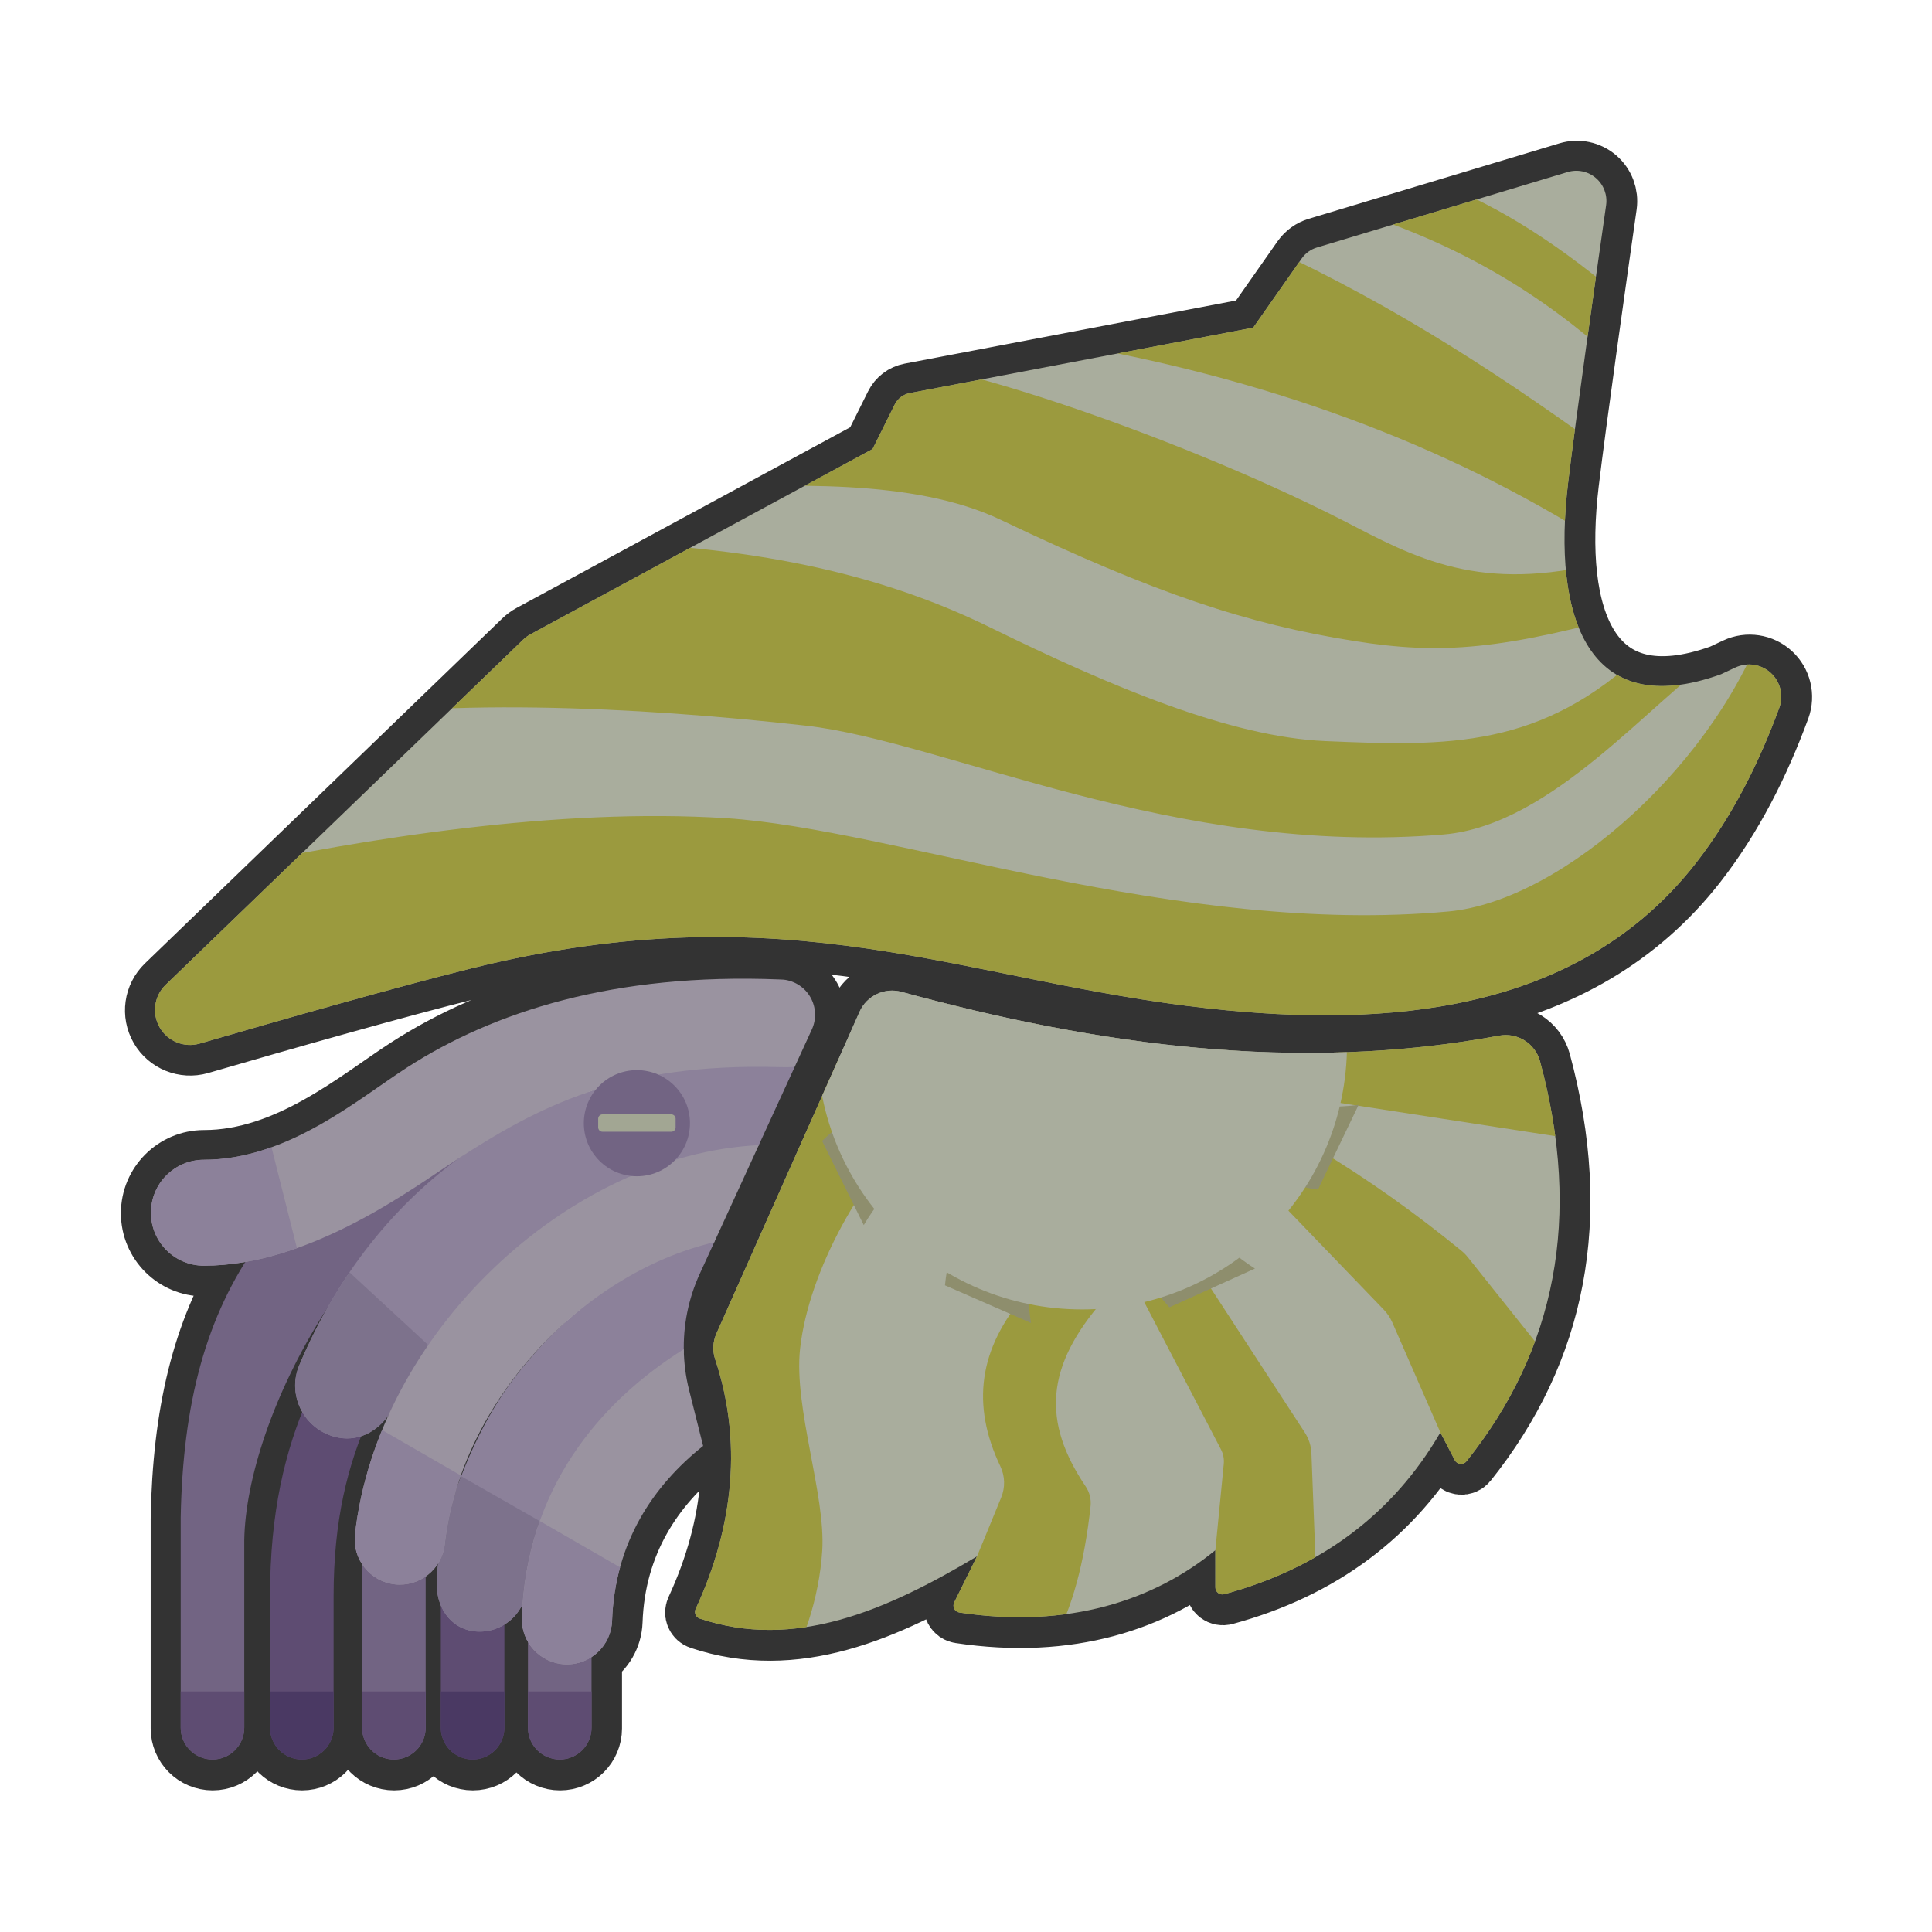 <?xml version="1.0" encoding="UTF-8" standalone="no"?>
<!DOCTYPE svg PUBLIC "-//W3C//DTD SVG 1.1//EN" "http://www.w3.org/Graphics/SVG/1.1/DTD/svg11.dtd">
<svg width="100%" height="100%" viewBox="0 0 256 256" version="1.1" xmlns="http://www.w3.org/2000/svg" xmlns:xlink="http://www.w3.org/1999/xlink" xml:space="preserve" xmlns:serif="http://www.serif.com/" style="fill-rule:evenodd;clip-rule:evenodd;stroke-linecap:round;stroke-linejoin:round;stroke-miterlimit:1.5;">
    <g transform="matrix(0.936,0,0,0.936,8.624,8.996)">
        <g transform="matrix(1.489,0,0,1.489,-62.833,-63.658)">
            <path d="M59.347,156.328C58.048,156.555 56.732,156.682 55.413,156.682C52.632,156.682 50.374,154.424 50.374,151.643C50.374,148.862 52.632,146.605 55.413,146.605C63.408,146.605 70.101,140.806 74.787,137.796C82.965,132.543 94.354,128.82 110.148,129.457C110.286,129.463 110.423,129.474 110.56,129.477C111.629,129.599 112.575,130.227 113.104,131.164C113.632,132.102 113.679,133.237 113.23,134.215C112.478,135.856 111.596,137.778 111.596,137.778L111.579,137.78L111.592,137.786L102.574,157.446C101.533,159.714 101.02,162.17 101.051,164.632L101.058,164.954C101.096,166.142 101.26,167.329 101.553,168.496L102.89,173.823C98.189,177.561 94.493,182.954 94.232,190.453C94.182,191.907 93.412,193.168 92.277,193.906L92.277,200.623C92.277,202.291 90.923,203.646 89.254,203.646C87.586,203.646 86.231,202.291 86.231,200.623L86.231,192.462C85.837,191.786 85.622,190.994 85.652,190.155C85.667,189.722 85.69,189.295 85.721,188.872C85.347,189.677 84.742,190.354 83.991,190.815L83.991,200.623C83.991,202.291 82.636,203.646 80.968,203.646C79.299,203.646 77.945,202.291 77.945,200.623L77.945,188.992C77.691,188.386 77.556,187.703 77.556,186.98C77.556,186.377 77.601,185.709 77.689,184.992C77.381,185.485 76.976,185.908 76.504,186.237L76.504,200.623C76.504,202.291 75.149,203.646 73.481,203.646C71.812,203.646 70.458,202.291 70.458,200.623L70.458,185.07C69.928,184.264 69.666,183.275 69.781,182.241C70.216,178.348 71.32,174.531 72.96,170.916C72.278,171.877 71.378,172.572 70.362,172.899C68.745,177.073 67.748,181.856 67.748,188.105C67.748,199.343 67.748,200.7 67.747,200.714C67.698,202.34 66.363,203.646 64.725,203.646C63.087,203.646 61.752,202.34 61.703,200.714C61.703,200.7 61.702,199.343 61.702,188.105C61.702,180.859 62.869,175.38 64.764,170.588C64.012,169.281 63.851,167.654 64.479,166.16C65.27,164.274 66.153,162.471 67.122,160.753C62.084,168.561 59.36,176.874 59.252,182.749L59.252,200.623C59.252,202.291 57.897,203.646 56.228,203.646C54.56,203.646 53.205,202.291 53.205,200.623L53.205,180.705C53.205,180.687 53.205,180.669 53.206,180.65C53.385,170.765 55.206,162.936 59.347,156.328ZM117.769,132.53C118.451,130.998 120.15,130.195 121.767,130.639C140.517,135.755 159.43,138.352 178.583,134.806C180.318,134.473 182.016,135.531 182.482,137.235C186.505,152.106 183.949,164.712 175.489,175.285C175.347,175.461 175.125,175.554 174.9,175.531C174.675,175.509 174.476,175.374 174.372,175.173C173.827,174.125 173.006,172.54 173.006,172.54C168.499,180.304 161.573,185.458 152.451,187.924C152.25,187.978 152.035,187.935 151.869,187.808C151.704,187.681 151.607,187.484 151.607,187.276C151.606,185.993 151.606,183.737 151.606,183.737C145.825,188.486 137.656,191.233 127.269,189.666C127.058,189.634 126.874,189.503 126.775,189.313C126.677,189.124 126.674,188.898 126.769,188.706C127.492,187.244 128.937,184.326 128.937,184.326C120.183,189.555 111.545,193.248 102.571,190.24C102.391,190.179 102.246,190.044 102.172,189.87C102.098,189.695 102.101,189.498 102.181,189.326C105.899,181.293 106.568,173.188 104.04,165.599C103.768,164.796 103.808,163.92 104.152,163.145C106.356,158.18 114.655,139.528 117.769,132.53ZM87.702,164.088C83.84,168.118 80.854,173.03 79.31,178.28C80.582,174.542 82.488,170.592 84.841,167.479C85.723,166.314 86.677,165.177 87.702,164.088ZM55.004,135.557C53.536,135.978 51.97,135.344 51.207,134.021C50.444,132.698 50.679,131.026 51.778,129.965C63.812,118.346 83.019,99.801 85.757,97.157C85.975,96.947 86.221,96.766 86.488,96.622C90.24,94.59 119.006,79.014 119.006,79.014C119.006,79.014 120.382,76.249 121.114,74.778C121.395,74.213 121.924,73.812 122.544,73.693C128.092,72.636 155.206,67.47 155.206,67.47C155.206,67.47 158.5,62.773 159.821,60.889C160.17,60.391 160.676,60.025 161.259,59.849C164.828,58.775 178.142,54.767 185.104,52.672C186.04,52.39 187.056,52.605 187.798,53.242C188.54,53.88 188.906,54.851 188.769,55.82C187.769,62.821 185.871,76.239 185.153,82.227C183.626,94.968 187.008,104.999 199.688,100.435C199.688,100.435 200.245,100.174 201.058,99.793C202.181,99.266 203.512,99.468 204.427,100.305C205.343,101.142 205.664,102.448 205.24,103.614C203.303,108.886 200.768,113.954 197.306,118.396C186.13,132.735 167.822,134.045 151.101,132.23C127.639,129.683 111.231,120.836 80.704,128.442C73.746,130.175 63.292,133.147 55.004,135.557Z" style="fill:none;stroke:rgb(51,51,51);stroke-width:5.74px;"/>
        </g>
        <path d="M19.044,138.124C16.858,138.75 14.527,137.807 13.391,135.837C12.255,133.868 12.606,131.379 14.241,129.8C32.154,112.504 60.745,84.899 64.82,80.964C65.145,80.65 65.511,80.382 65.908,80.167C71.494,77.143 114.313,53.957 114.313,53.957C114.313,53.957 116.36,49.842 117.45,47.652C117.869,46.81 118.657,46.213 119.58,46.037C127.837,44.464 168.198,36.774 168.198,36.774C168.198,36.774 173.1,29.782 175.067,26.977C175.587,26.236 176.34,25.691 177.207,25.43C182.52,23.831 202.339,17.865 212.702,14.746C214.096,14.326 215.608,14.646 216.712,15.595C217.817,16.544 218.361,17.99 218.157,19.432C216.668,29.854 213.844,49.827 212.775,58.739C210.501,77.705 215.536,92.637 234.411,85.843C234.411,85.843 235.24,85.455 236.451,84.887C238.123,84.103 240.102,84.404 241.466,85.649C242.829,86.895 243.307,88.84 242.676,90.575C239.792,98.423 236.018,105.966 230.865,112.578C214.229,133.923 186.977,135.873 162.087,133.171C127.163,129.38 102.739,116.21 57.298,127.532C46.942,130.113 31.38,134.537 19.044,138.124Z" style="fill:rgb(169,173,157);"/>
        <clipPath id="_clip1">
            <path d="M19.044,138.124C16.858,138.75 14.527,137.807 13.391,135.837C12.255,133.868 12.606,131.379 14.241,129.8C32.154,112.504 60.745,84.899 64.82,80.964C65.145,80.65 65.511,80.382 65.908,80.167C71.494,77.143 114.313,53.957 114.313,53.957C114.313,53.957 116.36,49.842 117.45,47.652C117.869,46.81 118.657,46.213 119.58,46.037C127.837,44.464 168.198,36.774 168.198,36.774C168.198,36.774 173.1,29.782 175.067,26.977C175.587,26.236 176.34,25.691 177.207,25.43C182.52,23.831 202.339,17.865 212.702,14.746C214.096,14.326 215.608,14.646 216.712,15.595C217.817,16.544 218.361,17.99 218.157,19.432C216.668,29.854 213.844,49.827 212.775,58.739C210.501,77.705 215.536,92.637 234.411,85.843C234.411,85.843 235.24,85.455 236.451,84.887C238.123,84.103 240.102,84.404 241.466,85.649C242.829,86.895 243.307,88.84 242.676,90.575C239.792,98.423 236.018,105.966 230.865,112.578C214.229,133.923 186.977,135.873 162.087,133.171C127.163,129.38 102.739,116.21 57.298,127.532C46.942,130.113 31.38,134.537 19.044,138.124Z"/>
        </clipPath>
        <g clip-path="url(#_clip1)">
            <path d="M22.035,113.459C42.483,109.074 69.798,104.705 93.597,106.217C117.207,107.718 157.506,122.954 195.851,119.421C212.137,117.921 234.203,98.04 241.072,77.338L247.439,93.124L216.732,144.711L7.618,144.711L7.493,113.459L22.035,113.459ZM31.957,93.124C51.156,88.956 81.156,90.433 104.926,93.124C124.53,95.343 157.224,111.757 195.18,108.519C210.652,107.199 224.564,89.451 234.74,82.617L223.499,82.617C209.019,96.394 195.78,96.045 178.416,95.302C165.021,94.73 148.16,87.653 130.897,79.178C113.034,70.408 93.855,67.605 73.109,67.013L31.957,93.124ZM88.245,59.487C102.104,59.073 120.033,58.042 132.499,63.996C154.412,74.463 167.438,78.743 182.494,81.133C194.931,83.108 203.381,82.405 223.472,76.813L221.396,69.034C202.632,74.603 193.273,70.517 182.494,64.883C159.928,53.085 123.791,40.438 112.221,41.022L88.245,59.487ZM140.377,38.822C169.805,43.789 195.302,53.16 217.351,67.183L217.351,53.725C201.166,42.041 185.658,32.121 166.79,23.791L140.377,38.822ZM182.008,20.143C197.469,24.89 209.228,32.249 218.986,41.022L220.999,33.098C212.357,25.684 203.387,19.582 193.546,15.902L182.008,20.143Z" style="fill:rgb(155,154,62);"/>
        </g>
        <path d="M112.471,133.618C113.486,131.338 116.016,130.142 118.423,130.804C146.332,138.418 174.486,142.284 202.996,137.005C205.577,136.51 208.106,138.085 208.799,140.621C214.787,162.757 210.982,181.521 198.389,197.261C198.178,197.523 197.848,197.661 197.513,197.627C197.178,197.593 196.882,197.393 196.727,197.093C195.916,195.534 194.694,193.175 194.694,193.175C187.985,204.731 177.675,212.403 164.097,216.074C163.797,216.154 163.477,216.09 163.231,215.901C162.985,215.712 162.841,215.42 162.841,215.109C162.839,213.199 162.839,209.842 162.839,209.842C154.234,216.911 142.074,220.999 126.613,218.667C126.298,218.62 126.025,218.424 125.878,218.142C125.731,217.86 125.727,217.524 125.868,217.239C126.944,215.062 129.095,210.718 129.095,210.718C116.065,218.501 103.206,223.998 89.848,219.522C89.581,219.431 89.365,219.23 89.255,218.97C89.144,218.711 89.149,218.416 89.268,218.161C94.802,206.204 95.797,194.138 92.035,182.842C91.63,181.647 91.689,180.343 92.202,179.189C95.482,171.798 107.836,144.035 112.471,133.618Z" style="fill:rgb(169,173,157);"/>
        <clipPath id="_clip2">
            <path d="M112.471,133.618C113.486,131.338 116.016,130.142 118.423,130.804C146.332,138.418 174.486,142.284 202.996,137.005C205.577,136.51 208.106,138.085 208.799,140.621C214.787,162.757 210.982,181.521 198.389,197.261C198.178,197.523 197.848,197.661 197.513,197.627C197.178,197.593 196.882,197.393 196.727,197.093C195.916,195.534 194.694,193.175 194.694,193.175C187.985,204.731 177.675,212.403 164.097,216.074C163.797,216.154 163.477,216.09 163.231,215.901C162.985,215.712 162.841,215.42 162.841,215.109C162.839,213.199 162.839,209.842 162.839,209.842C154.234,216.911 142.074,220.999 126.613,218.667C126.298,218.62 126.025,218.424 125.878,218.142C125.731,217.86 125.727,217.524 125.868,217.239C126.944,215.062 129.095,210.718 129.095,210.718C116.065,218.501 103.206,223.998 89.848,219.522C89.581,219.431 89.365,219.23 89.255,218.97C89.144,218.711 89.149,218.416 89.268,218.161C94.802,206.204 95.797,194.138 92.035,182.842C91.63,181.647 91.689,180.343 92.202,179.189C95.482,171.798 107.836,144.035 112.471,133.618Z"/>
        </clipPath>
        <g clip-path="url(#_clip2)">
            <path d="M101.104,228.574C104.416,223.683 106.765,216.67 107.189,209.876C107.68,202.007 103.143,189.698 104.048,181.356C105.262,170.17 113.09,156.47 120.677,149.969L107.812,138.687L90.538,176.755L85.507,226.058L101.104,228.574ZM136.016,173.568C129.295,181.271 128.268,189.291 132.4,197.963C133.064,199.352 133.107,200.958 132.519,202.381C131.244,205.522 129.095,210.718 129.095,210.718L121.897,220.39L140.344,221.932C142.471,218.042 144.301,211.797 145.173,203.601C145.277,202.622 145.032,201.639 144.482,200.823C138.302,191.656 138.739,183.865 147.027,174.392L136.016,173.568ZM151.599,172.469C151.599,172.469 161.283,191.065 163.629,195.57C163.96,196.205 164.099,196.923 164.03,197.637C163.719,200.817 162.839,209.842 162.839,209.842L159.441,218.68L177.217,216.4C177.217,216.4 176.634,201.203 176.44,196.146C176.4,195.089 176.073,194.063 175.496,193.178C172.018,187.839 159.441,168.538 159.441,168.538L151.599,172.469ZM172.045,160.596C172.045,160.596 183.561,172.553 186.677,175.788C187.186,176.317 187.597,176.932 187.891,177.604C189.466,181.21 194.694,193.175 194.694,193.175L196.039,204.397L210.929,183.847C210.929,183.847 200.7,171.026 198.566,168.352C198.307,168.027 198.014,167.73 197.692,167.466C191.282,162.225 184.501,157.355 177.217,152.989L172.045,160.596ZM179.229,146.328L214.03,151.701L210.254,133.992L179.229,137.346L179.229,146.328Z" style="fill:rgb(155,154,62);"/>
            <path d="M121.828,144.56C121.252,142.547 120.943,140.422 120.943,138.226C120.943,125.532 131.249,115.226 143.943,115.226C156.637,115.226 166.943,125.532 166.943,138.226C166.943,140.049 166.731,141.822 166.329,143.523C171.37,146.496 176.964,147.601 183.12,146.8L177.367,158.787C171.761,158.034 166.809,155.717 162.545,151.748C161.181,153.621 159.541,155.28 157.685,156.666C159.636,162.188 163.21,166.632 168.443,169.977L156.331,175.461C152.522,171.283 150.218,166.326 149.502,160.548C147.722,160.991 145.86,161.226 143.943,161.226C142.4,161.226 140.891,161.074 139.431,160.783C136.636,165.925 135.726,171.553 136.741,177.678L124.562,172.347C125.118,166.719 127.261,161.689 131.078,157.289C129.156,155.989 127.442,154.407 125.995,152.602C120.545,154.744 116.227,158.472 113.067,163.819L107.164,151.906C111.206,147.953 116.079,145.478 121.828,144.56ZM143.943,123.726C151.946,123.726 158.443,130.223 158.443,138.226C158.443,146.229 151.946,152.726 143.943,152.726C135.941,152.726 129.443,146.229 129.443,138.226C129.443,130.223 135.941,123.726 143.943,123.726ZM143.943,129.226C148.911,129.226 152.943,133.259 152.943,138.226C152.943,143.193 148.911,147.226 143.943,147.226C138.976,147.226 134.943,143.193 134.943,138.226C134.943,133.259 138.976,129.226 143.943,129.226Z" style="fill:rgb(142,142,109);"/>
            <g transform="matrix(1.136,0,0,1.136,-18.88,-32.711)">
                <circle cx="143.354" cy="150.497" r="33.016" style="fill:rgb(169,173,157);"/>
            </g>
        </g>
        <g>
            <path d="M25.366,234.976L25.366,208.371C25.681,191.298 40.834,160.389 67.505,148.248C69.765,147.219 70.816,144.594 69.818,142.32C68.821,140.045 66.164,139.009 63.89,140.006C46.33,147.708 34.726,156.035 27.357,166.29C19.881,176.693 16.659,189.136 16.366,205.247C16.366,205.274 16.366,205.301 16.366,205.328L16.366,234.976C16.366,237.46 18.382,239.476 20.866,239.476C23.349,239.476 25.366,237.46 25.366,234.976ZM74.526,234.976L74.526,220.138C74.526,217.654 72.509,215.638 70.026,215.638C67.542,215.638 65.526,217.654 65.526,220.138L65.526,234.976C65.526,237.46 67.542,239.476 70.026,239.476C72.509,239.476 74.526,237.46 74.526,234.976ZM51.046,234.976L51.046,210.65C51.046,208.166 49.03,206.15 46.546,206.15C44.063,206.15 42.046,208.166 42.046,210.65L42.046,234.976C42.046,237.46 44.063,239.476 46.546,239.476C49.03,239.476 51.046,237.46 51.046,234.976Z" style="fill:rgb(114,100,131);"/>
            <clipPath id="_clip3">
                <path d="M25.366,234.976L25.366,208.371C25.681,191.298 40.834,160.389 67.505,148.248C69.765,147.219 70.816,144.594 69.818,142.32C68.821,140.045 66.164,139.009 63.89,140.006C46.33,147.708 34.726,156.035 27.357,166.29C19.881,176.693 16.659,189.136 16.366,205.247C16.366,205.274 16.366,205.301 16.366,205.328L16.366,234.976C16.366,237.46 18.382,239.476 20.866,239.476C23.349,239.476 25.366,237.46 25.366,234.976ZM74.526,234.976L74.526,220.138C74.526,217.654 72.509,215.638 70.026,215.638C67.542,215.638 65.526,217.654 65.526,220.138L65.526,234.976C65.526,237.46 67.542,239.476 70.026,239.476C72.509,239.476 74.526,237.46 74.526,234.976ZM51.046,234.976L51.046,210.65C51.046,208.166 49.03,206.15 46.546,206.15C44.063,206.15 42.046,208.166 42.046,210.65L42.046,234.976C42.046,237.46 44.063,239.476 46.546,239.476C49.03,239.476 51.046,237.46 51.046,234.976Z"/>
            </clipPath>
            <g clip-path="url(#_clip3)">
                <rect x="14.557" y="229.838" width="62.089" height="10.225" style="fill:rgb(94,76,114);"/>
            </g>
            <path d="M62.191,234.976L62.191,216.343C62.191,213.859 60.175,211.843 57.691,211.843C55.207,211.843 53.191,213.859 53.191,216.343L53.191,234.976C53.191,237.46 55.207,239.476 57.691,239.476C60.175,239.476 62.191,237.46 62.191,234.976ZM33.513,239.476C35.951,239.476 37.939,237.533 38.011,235.113C38.013,235.091 38.013,233.071 38.013,216.343C38.013,194.817 45.962,184.974 54.899,171.029C56.239,168.938 55.629,166.152 53.538,164.812C51.447,163.472 48.662,164.082 47.321,166.173C37.452,181.573 29.013,192.57 29.013,216.343C29.013,233.071 29.014,235.091 29.015,235.113C29.088,237.533 31.076,239.476 33.513,239.476Z" style="fill:rgb(94,76,114);"/>
            <clipPath id="_clip4">
                <path d="M62.191,234.976L62.191,216.343C62.191,213.859 60.175,211.843 57.691,211.843C55.207,211.843 53.191,213.859 53.191,216.343L53.191,234.976C53.191,237.46 55.207,239.476 57.691,239.476C60.175,239.476 62.191,237.46 62.191,234.976ZM33.513,239.476C35.951,239.476 37.939,237.533 38.011,235.113C38.013,235.091 38.013,233.071 38.013,216.343C38.013,194.817 45.962,184.974 54.899,171.029C56.239,168.938 55.629,166.152 53.538,164.812C51.447,163.472 48.662,164.082 47.321,166.173C37.452,181.573 29.013,192.57 29.013,216.343C29.013,233.071 29.014,235.091 29.015,235.113C29.088,237.533 31.076,239.476 33.513,239.476Z"/>
            </clipPath>
            <g clip-path="url(#_clip4)">
                <rect x="14.557" y="229.838" width="62.089" height="10.225" style="fill:rgb(74,57,99);"/>
            </g>
            <path d="M91.968,166.094L89.852,170.707C88.232,174.239 87.471,178.078 87.598,181.914C82.128,184.78 77.643,189.074 74.157,193.701C68.555,201.139 65.386,209.484 65.386,214.669C65.386,218.366 62.385,221.367 58.688,221.367C54.992,221.367 52.612,218.366 52.612,214.669C52.612,207.549 56.852,194.377 63.457,185.641C70.206,176.716 79.814,168.943 91.968,166.094ZM98.149,152.62L103.277,141.442C102.145,140.891 100.517,141.251 99.099,141.232C68.622,140.833 44.542,156.533 33.147,183.677C31.544,187.494 33.395,191.892 37.222,193.47C41.049,195.047 44.756,193.111 46.579,189.394C56.524,169.115 77.144,154.483 98.149,152.62Z" style="fill:rgb(140,129,154);"/>
            <clipPath id="_clip5">
                <path d="M91.968,166.094L89.852,170.707C88.232,174.239 87.471,178.078 87.598,181.914C82.128,184.78 77.643,189.074 74.157,193.701C68.555,201.139 65.386,209.484 65.386,214.669C65.386,218.366 62.385,221.367 58.688,221.367C54.992,221.367 52.612,218.366 52.612,214.669C52.612,207.549 56.852,194.377 63.457,185.641C70.206,176.716 79.814,168.943 91.968,166.094ZM98.149,152.62L103.277,141.442C102.145,140.891 100.517,141.251 99.099,141.232C68.622,140.833 44.542,156.533 33.147,183.677C31.544,187.494 33.395,191.892 37.222,193.47C41.049,195.047 44.756,193.111 46.579,189.394C56.524,169.115 77.144,154.483 98.149,152.62Z"/>
            </clipPath>
            <g clip-path="url(#_clip5)">
                <path d="M38.369,168.753L52.612,181.914L52.612,197.397L70.253,207.473L66.943,229.639L21.89,200.132L38.369,168.753Z" style="fill:rgb(125,114,140);"/>
            </g>
            <path d="M87.586,181.392C87.609,183.324 87.857,185.257 88.333,187.155L90.324,195.084C83.326,200.648 77.824,208.676 77.436,219.838C77.314,223.363 74.352,226.125 70.828,226.003C67.303,225.88 64.541,222.919 64.663,219.395C65.294,201.258 75.496,188.992 87.568,181.403L87.586,181.392ZM98.206,152.497C71.011,153.872 44.19,179.386 41.039,207.615C40.648,211.12 43.176,214.283 46.681,214.675C50.186,215.066 53.35,212.538 53.741,209.033C55.966,189.099 72.974,170.713 91.898,166.247L98.206,152.497ZM103.282,141.43C103.282,141.43 104.595,138.569 105.715,136.126C106.384,134.669 106.314,132.981 105.527,131.585C104.74,130.189 103.332,129.255 101.74,129.073C101.536,129.068 101.333,129.052 101.127,129.043C77.617,128.095 60.664,133.638 48.491,141.456C41.515,145.937 31.553,154.569 19.652,154.569C15.512,154.569 12.152,157.929 12.152,162.069C12.152,166.208 15.512,169.569 19.652,169.569C34.701,169.569 49.388,158.483 55.416,154.569C66.747,147.211 78.478,140.811 101.127,141.456C101.891,141.478 102.613,141.475 103.282,141.43Z" style="fill:rgb(154,147,160);"/>
            <clipPath id="_clip6">
                <path d="M87.586,181.392C87.609,183.324 87.857,185.257 88.333,187.155L90.324,195.084C83.326,200.648 77.824,208.676 77.436,219.838C77.314,223.363 74.352,226.125 70.828,226.003C67.303,225.88 64.541,222.919 64.663,219.395C65.294,201.258 75.496,188.992 87.568,181.403L87.586,181.392ZM98.206,152.497C71.011,153.872 44.19,179.386 41.039,207.615C40.648,211.12 43.176,214.283 46.681,214.675C50.186,215.066 53.35,212.538 53.741,209.033C55.966,189.099 72.974,170.713 91.898,166.247L98.206,152.497ZM103.282,141.43C103.282,141.43 104.595,138.569 105.715,136.126C106.384,134.669 106.314,132.981 105.527,131.585C104.74,130.189 103.332,129.255 101.74,129.073C101.536,129.068 101.333,129.052 101.127,129.043C77.617,128.095 60.664,133.638 48.491,141.456C41.515,145.937 31.553,154.569 19.652,154.569C15.512,154.569 12.152,157.929 12.152,162.069C12.152,166.208 15.512,169.569 19.652,169.569C34.701,169.569 49.388,158.483 55.416,154.569C66.747,147.211 78.478,140.811 101.127,141.456C101.891,141.478 102.613,141.475 103.282,141.43Z"/>
            </clipPath>
            <g clip-path="url(#_clip6)">
                <path d="M27.852,147.37L38.369,189.078L82.391,214.475L76.443,234.245L13.11,198.836L8.36,154.36L27.852,147.37Z" style="fill:rgb(140,129,154);"/>
            </g>
            <g transform="matrix(1,0,0,1,-1.216,0)">
                <circle cx="82.165" cy="149.394" r="7.513" style="fill:rgb(114,100,131);"/>
                <clipPath id="_clip7">
                    <circle cx="82.165" cy="149.394" r="7.513"/>
                </clipPath>
                <g clip-path="url(#_clip7)">
                    <g transform="matrix(1,0,0,0.724,1.232,41.062)">
                        <path d="M86.414,148.752C86.414,148.283 86.138,147.902 85.798,147.902L76.068,147.902C75.728,147.902 75.453,148.283 75.453,148.752L75.453,150.452C75.453,150.921 75.728,151.302 76.068,151.302L85.798,151.302C86.138,151.302 86.414,150.921 86.414,150.452L86.414,148.752Z" style="fill:rgb(162,166,147);"/>
                    </g>
                </g>
            </g>
        </g>
    </g>
</svg>
